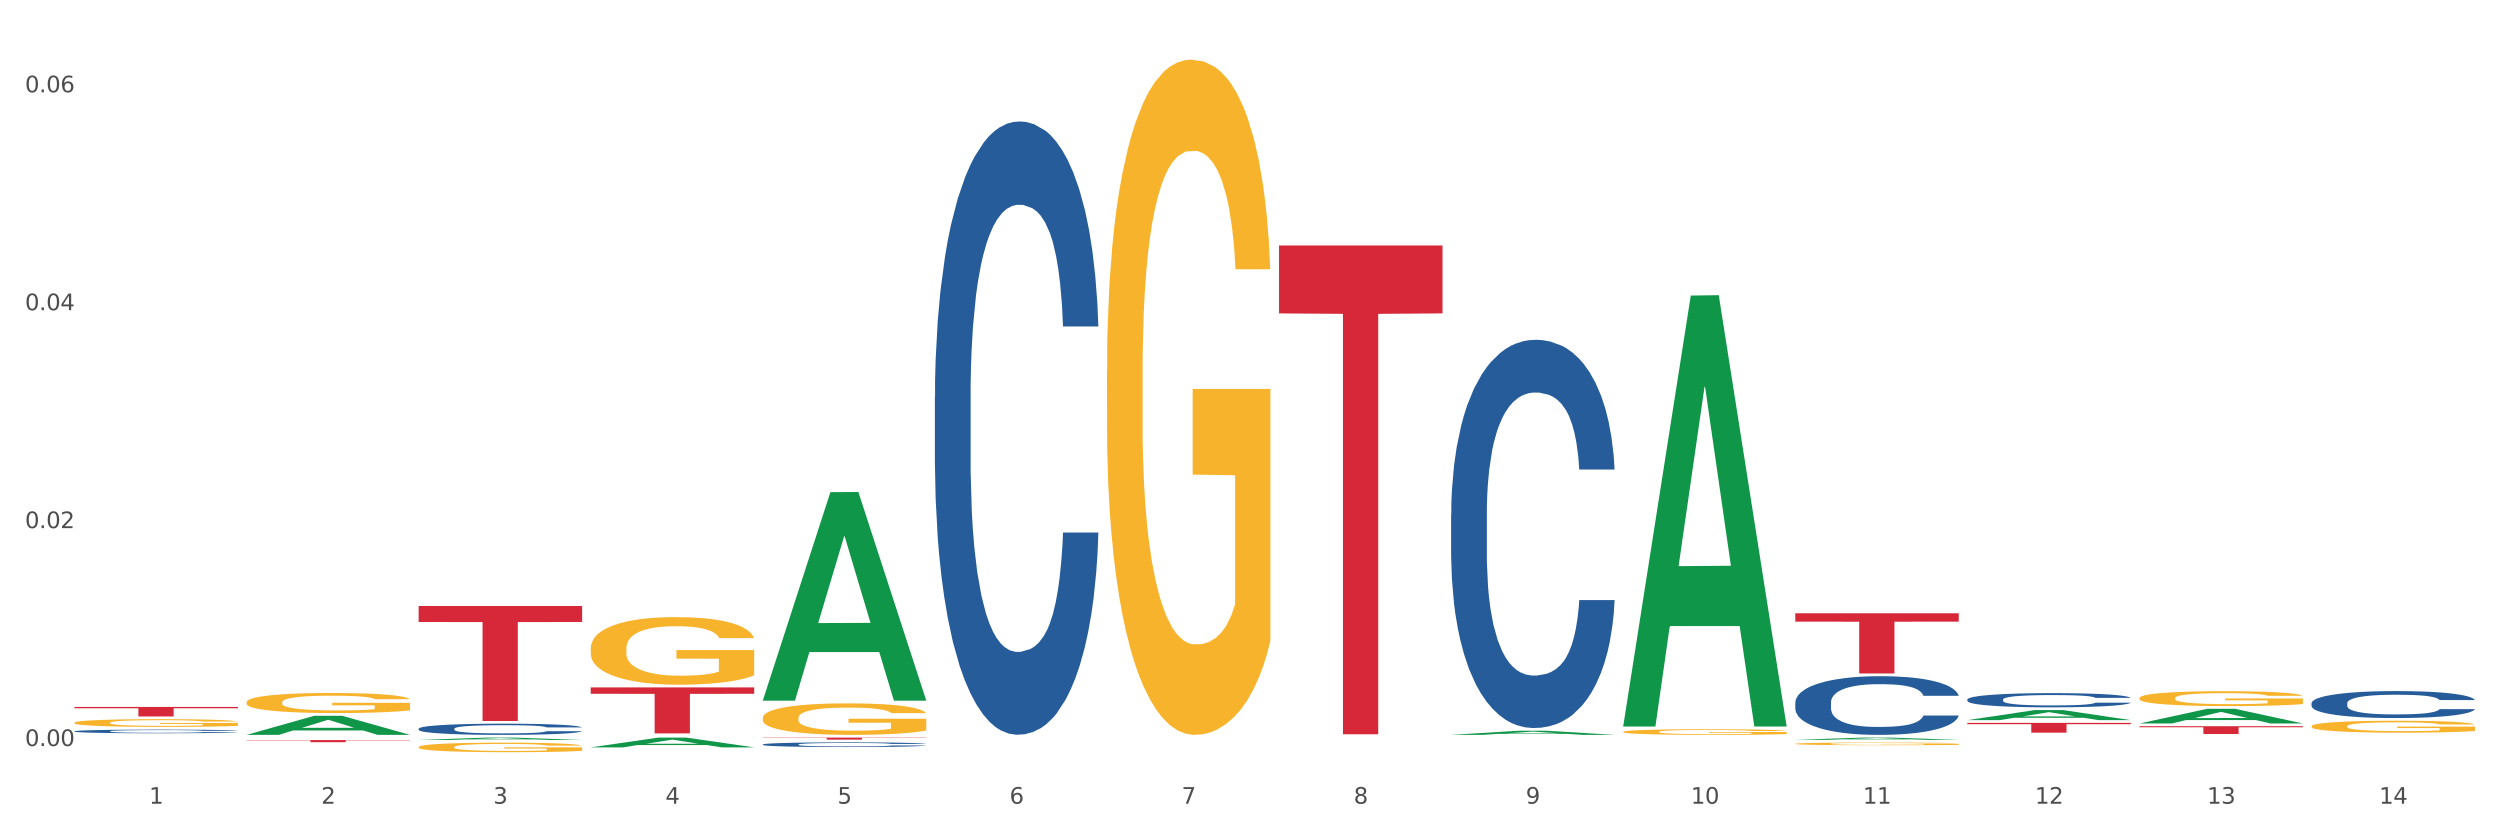 <?xml version="1.0" encoding="utf-8" standalone="no"?>
<!DOCTYPE svg PUBLIC "-//W3C//DTD SVG 1.1//EN"
  "http://www.w3.org/Graphics/SVG/1.1/DTD/svg11.dtd">
<svg xmlns:xlink="http://www.w3.org/1999/xlink" width="1080pt" height="360pt" viewBox="0 0 1080 360" xmlns="http://www.w3.org/2000/svg" version="1.1">
 <rect x="0" y="0" width="1080" height="360" fill="#333333" stroke="none"/>
 <defs>
  <style type="text/css">*{stroke-linejoin: round; stroke-linecap: butt}</style>
 </defs>
 <g id="figure_1">
  <g id="patch_1">
   <path d="M 0 360 
L 1080 360 
L 1080 0 
L 0 0 
z
" style="fill: #ffffff; stroke: #ffffff; stroke-linejoin: miter"/>
  </g>
  <g id="axes_1">
   <g id="matplotlib.axis_1">
    <g id="xtick_1">
     <g id="text_1">
      <!-- 1 -->
      <g style="fill: #4d4d4d" transform="translate(64.432 347.204) scale(0.096 -0.096)">
       <defs>
        <path id="DejaVuSans-31" d="M 794 531 
L 1825 531 
L 1825 4091 
L 703 3866 
L 703 4441 
L 1819 4666 
L 2450 4666 
L 2450 531 
L 3481 531 
L 3481 0 
L 794 0 
L 794 531 
z
" transform="scale(0.016)"/>
       </defs>
       <use xlink:href="#DejaVuSans-31"/>
      </g>
     </g>
    </g>
    <g id="xtick_2">
     <g id="text_2">
      <!-- 2 -->
      <g style="fill: #4d4d4d" transform="translate(138.771 347.204) scale(0.096 -0.096)">
       <defs>
        <path id="DejaVuSans-32" d="M 1228 531 
L 3431 531 
L 3431 0 
L 469 0 
L 469 531 
Q 828 903 1448 1529 
Q 2069 2156 2228 2338 
Q 2531 2678 2651 2914 
Q 2772 3150 2772 3378 
Q 2772 3750 2511 3984 
Q 2250 4219 1831 4219 
Q 1534 4219 1204 4116 
Q 875 4013 500 3803 
L 500 4441 
Q 881 4594 1212 4672 
Q 1544 4750 1819 4750 
Q 2544 4750 2975 4387 
Q 3406 4025 3406 3419 
Q 3406 3131 3298 2873 
Q 3191 2616 2906 2266 
Q 2828 2175 2409 1742 
Q 1991 1309 1228 531 
z
" transform="scale(0.016)"/>
       </defs>
       <use xlink:href="#DejaVuSans-32"/>
      </g>
     </g>
    </g>
    <g id="xtick_3">
     <g id="text_3">
      <!-- 3 -->
      <g style="fill: #4d4d4d" transform="translate(213.109 347.204) scale(0.096 -0.096)">
       <defs>
        <path id="DejaVuSans-33" d="M 2597 2516 
Q 3050 2419 3304 2112 
Q 3559 1806 3559 1356 
Q 3559 666 3084 287 
Q 2609 -91 1734 -91 
Q 1441 -91 1130 -33 
Q 819 25 488 141 
L 488 750 
Q 750 597 1062 519 
Q 1375 441 1716 441 
Q 2309 441 2620 675 
Q 2931 909 2931 1356 
Q 2931 1769 2642 2001 
Q 2353 2234 1838 2234 
L 1294 2234 
L 1294 2753 
L 1863 2753 
Q 2328 2753 2575 2939 
Q 2822 3125 2822 3475 
Q 2822 3834 2567 4026 
Q 2313 4219 1838 4219 
Q 1578 4219 1281 4162 
Q 984 4106 628 3988 
L 628 4550 
Q 988 4650 1302 4700 
Q 1616 4750 1894 4750 
Q 2613 4750 3031 4423 
Q 3450 4097 3450 3541 
Q 3450 3153 3228 2886 
Q 3006 2619 2597 2516 
z
" transform="scale(0.016)"/>
       </defs>
       <use xlink:href="#DejaVuSans-33"/>
      </g>
     </g>
    </g>
    <g id="xtick_4">
     <g id="text_4">
      <!-- 4 -->
      <g style="fill: #4d4d4d" transform="translate(287.448 347.204) scale(0.096 -0.096)">
       <defs>
        <path id="DejaVuSans-34" d="M 2419 4116 
L 825 1625 
L 2419 1625 
L 2419 4116 
z
M 2253 4666 
L 3047 4666 
L 3047 1625 
L 3713 1625 
L 3713 1100 
L 3047 1100 
L 3047 0 
L 2419 0 
L 2419 1100 
L 313 1100 
L 313 1709 
L 2253 4666 
z
" transform="scale(0.016)"/>
       </defs>
       <use xlink:href="#DejaVuSans-34"/>
      </g>
     </g>
    </g>
    <g id="xtick_5">
     <g id="text_5">
      <!-- 5 -->
      <g style="fill: #4d4d4d" transform="translate(361.787 347.204) scale(0.096 -0.096)">
       <defs>
        <path id="DejaVuSans-35" d="M 691 4666 
L 3169 4666 
L 3169 4134 
L 1269 4134 
L 1269 2991 
Q 1406 3038 1543 3061 
Q 1681 3084 1819 3084 
Q 2600 3084 3056 2656 
Q 3513 2228 3513 1497 
Q 3513 744 3044 326 
Q 2575 -91 1722 -91 
Q 1428 -91 1123 -41 
Q 819 9 494 109 
L 494 744 
Q 775 591 1075 516 
Q 1375 441 1709 441 
Q 2250 441 2565 725 
Q 2881 1009 2881 1497 
Q 2881 1984 2565 2268 
Q 2250 2553 1709 2553 
Q 1456 2553 1204 2497 
Q 953 2441 691 2322 
L 691 4666 
z
" transform="scale(0.016)"/>
       </defs>
       <use xlink:href="#DejaVuSans-35"/>
      </g>
     </g>
    </g>
    <g id="xtick_6">
     <g id="text_6">
      <!-- 6 -->
      <g style="fill: #4d4d4d" transform="translate(436.125 347.204) scale(0.096 -0.096)">
       <defs>
        <path id="DejaVuSans-36" d="M 2113 2584 
Q 1688 2584 1439 2293 
Q 1191 2003 1191 1497 
Q 1191 994 1439 701 
Q 1688 409 2113 409 
Q 2538 409 2786 701 
Q 3034 994 3034 1497 
Q 3034 2003 2786 2293 
Q 2538 2584 2113 2584 
z
M 3366 4563 
L 3366 3988 
Q 3128 4100 2886 4159 
Q 2644 4219 2406 4219 
Q 1781 4219 1451 3797 
Q 1122 3375 1075 2522 
Q 1259 2794 1537 2939 
Q 1816 3084 2150 3084 
Q 2853 3084 3261 2657 
Q 3669 2231 3669 1497 
Q 3669 778 3244 343 
Q 2819 -91 2113 -91 
Q 1303 -91 875 529 
Q 447 1150 447 2328 
Q 447 3434 972 4092 
Q 1497 4750 2381 4750 
Q 2619 4750 2861 4703 
Q 3103 4656 3366 4563 
z
" transform="scale(0.016)"/>
       </defs>
       <use xlink:href="#DejaVuSans-36"/>
      </g>
     </g>
    </g>
    <g id="xtick_7">
     <g id="text_7">
      <!-- 7 -->
      <g style="fill: #4d4d4d" transform="translate(510.464 347.204) scale(0.096 -0.096)">
       <defs>
        <path id="DejaVuSans-37" d="M 525 4666 
L 3525 4666 
L 3525 4397 
L 1831 0 
L 1172 0 
L 2766 4134 
L 525 4134 
L 525 4666 
z
" transform="scale(0.016)"/>
       </defs>
       <use xlink:href="#DejaVuSans-37"/>
      </g>
     </g>
    </g>
    <g id="xtick_8">
     <g id="text_8">
      <!-- 8 -->
      <g style="fill: #4d4d4d" transform="translate(584.803 347.204) scale(0.096 -0.096)">
       <defs>
        <path id="DejaVuSans-38" d="M 2034 2216 
Q 1584 2216 1326 1975 
Q 1069 1734 1069 1313 
Q 1069 891 1326 650 
Q 1584 409 2034 409 
Q 2484 409 2743 651 
Q 3003 894 3003 1313 
Q 3003 1734 2745 1975 
Q 2488 2216 2034 2216 
z
M 1403 2484 
Q 997 2584 770 2862 
Q 544 3141 544 3541 
Q 544 4100 942 4425 
Q 1341 4750 2034 4750 
Q 2731 4750 3128 4425 
Q 3525 4100 3525 3541 
Q 3525 3141 3298 2862 
Q 3072 2584 2669 2484 
Q 3125 2378 3379 2068 
Q 3634 1759 3634 1313 
Q 3634 634 3220 271 
Q 2806 -91 2034 -91 
Q 1263 -91 848 271 
Q 434 634 434 1313 
Q 434 1759 690 2068 
Q 947 2378 1403 2484 
z
M 1172 3481 
Q 1172 3119 1398 2916 
Q 1625 2713 2034 2713 
Q 2441 2713 2670 2916 
Q 2900 3119 2900 3481 
Q 2900 3844 2670 4047 
Q 2441 4250 2034 4250 
Q 1625 4250 1398 4047 
Q 1172 3844 1172 3481 
z
" transform="scale(0.016)"/>
       </defs>
       <use xlink:href="#DejaVuSans-38"/>
      </g>
     </g>
    </g>
    <g id="xtick_9">
     <g id="text_9">
      <!-- 9 -->
      <g style="fill: #4d4d4d" transform="translate(659.142 347.204) scale(0.096 -0.096)">
       <defs>
        <path id="DejaVuSans-39" d="M 703 97 
L 703 672 
Q 941 559 1184 500 
Q 1428 441 1663 441 
Q 2288 441 2617 861 
Q 2947 1281 2994 2138 
Q 2813 1869 2534 1725 
Q 2256 1581 1919 1581 
Q 1219 1581 811 2004 
Q 403 2428 403 3163 
Q 403 3881 828 4315 
Q 1253 4750 1959 4750 
Q 2769 4750 3195 4129 
Q 3622 3509 3622 2328 
Q 3622 1225 3098 567 
Q 2575 -91 1691 -91 
Q 1453 -91 1209 -44 
Q 966 3 703 97 
z
M 1959 2075 
Q 2384 2075 2632 2365 
Q 2881 2656 2881 3163 
Q 2881 3666 2632 3958 
Q 2384 4250 1959 4250 
Q 1534 4250 1286 3958 
Q 1038 3666 1038 3163 
Q 1038 2656 1286 2365 
Q 1534 2075 1959 2075 
z
" transform="scale(0.016)"/>
       </defs>
       <use xlink:href="#DejaVuSans-39"/>
      </g>
     </g>
    </g>
    <g id="xtick_10">
     <g id="text_10">
      <!-- 10 -->
      <g style="fill: #4d4d4d" transform="translate(730.426 347.204) scale(0.096 -0.096)">
       <defs>
        <path id="DejaVuSans-30" d="M 2034 4250 
Q 1547 4250 1301 3770 
Q 1056 3291 1056 2328 
Q 1056 1369 1301 889 
Q 1547 409 2034 409 
Q 2525 409 2770 889 
Q 3016 1369 3016 2328 
Q 3016 3291 2770 3770 
Q 2525 4250 2034 4250 
z
M 2034 4750 
Q 2819 4750 3233 4129 
Q 3647 3509 3647 2328 
Q 3647 1150 3233 529 
Q 2819 -91 2034 -91 
Q 1250 -91 836 529 
Q 422 1150 422 2328 
Q 422 3509 836 4129 
Q 1250 4750 2034 4750 
z
" transform="scale(0.016)"/>
       </defs>
       <use xlink:href="#DejaVuSans-31"/>
       <use xlink:href="#DejaVuSans-30" transform="translate(63.623 0)"/>
      </g>
     </g>
    </g>
    <g id="xtick_11">
     <g id="text_11">
      <!-- 11 -->
      <g style="fill: #4d4d4d" transform="translate(804.765 347.204) scale(0.096 -0.096)">
       <use xlink:href="#DejaVuSans-31"/>
       <use xlink:href="#DejaVuSans-31" transform="translate(63.623 0)"/>
      </g>
     </g>
    </g>
    <g id="xtick_12">
     <g id="text_12">
      <!-- 12 -->
      <g style="fill: #4d4d4d" transform="translate(879.104 347.204) scale(0.096 -0.096)">
       <use xlink:href="#DejaVuSans-31"/>
       <use xlink:href="#DejaVuSans-32" transform="translate(63.623 0)"/>
      </g>
     </g>
    </g>
    <g id="xtick_13">
     <g id="text_13">
      <!-- 13 -->
      <g style="fill: #4d4d4d" transform="translate(953.442 347.204) scale(0.096 -0.096)">
       <use xlink:href="#DejaVuSans-31"/>
       <use xlink:href="#DejaVuSans-33" transform="translate(63.623 0)"/>
      </g>
     </g>
    </g>
    <g id="xtick_14">
     <g id="text_14">
      <!-- 14 -->
      <g style="fill: #4d4d4d" transform="translate(1027.781 347.204) scale(0.096 -0.096)">
       <use xlink:href="#DejaVuSans-31"/>
       <use xlink:href="#DejaVuSans-34" transform="translate(63.623 0)"/>
      </g>
     </g>
    </g>
    <g id="xtick_15"/>
    <g id="xtick_16"/>
    <g id="xtick_17"/>
    <g id="xtick_18"/>
    <g id="xtick_19"/>
    <g id="xtick_20"/>
    <g id="xtick_21"/>
    <g id="xtick_22"/>
    <g id="xtick_23"/>
    <g id="xtick_24"/>
    <g id="xtick_25"/>
    <g id="xtick_26"/>
    <g id="xtick_27"/>
   </g>
   <g id="matplotlib.axis_2">
    <g id="ytick_1">
     <g id="text_15">
      <!-- 0.00 -->
      <g style="fill: #4d4d4d" transform="translate(10.8 322.287) scale(0.096 -0.096)">
       <defs>
        <path id="DejaVuSans-2e" d="M 684 794 
L 1344 794 
L 1344 0 
L 684 0 
L 684 794 
z
" transform="scale(0.016)"/>
       </defs>
       <use xlink:href="#DejaVuSans-30"/>
       <use xlink:href="#DejaVuSans-2e" transform="translate(63.623 0)"/>
       <use xlink:href="#DejaVuSans-30" transform="translate(95.41 0)"/>
       <use xlink:href="#DejaVuSans-30" transform="translate(159.033 0)"/>
      </g>
     </g>
    </g>
    <g id="ytick_2">
     <g id="text_16">
      <!-- 0.02 -->
      <g style="fill: #4d4d4d" transform="translate(10.8 228.151) scale(0.096 -0.096)">
       <use xlink:href="#DejaVuSans-30"/>
       <use xlink:href="#DejaVuSans-2e" transform="translate(63.623 0)"/>
       <use xlink:href="#DejaVuSans-30" transform="translate(95.41 0)"/>
       <use xlink:href="#DejaVuSans-32" transform="translate(159.033 0)"/>
      </g>
     </g>
    </g>
    <g id="ytick_3">
     <g id="text_17">
      <!-- 0.04 -->
      <g style="fill: #4d4d4d" transform="translate(10.8 134.016) scale(0.096 -0.096)">
       <use xlink:href="#DejaVuSans-30"/>
       <use xlink:href="#DejaVuSans-2e" transform="translate(63.623 0)"/>
       <use xlink:href="#DejaVuSans-30" transform="translate(95.41 0)"/>
       <use xlink:href="#DejaVuSans-34" transform="translate(159.033 0)"/>
      </g>
     </g>
    </g>
    <g id="ytick_4">
     <g id="text_18">
      <!-- 0.06 -->
      <g style="fill: #4d4d4d" transform="translate(10.8 39.88) scale(0.096 -0.096)">
       <use xlink:href="#DejaVuSans-30"/>
       <use xlink:href="#DejaVuSans-2e" transform="translate(63.623 0)"/>
       <use xlink:href="#DejaVuSans-30" transform="translate(95.41 0)"/>
       <use xlink:href="#DejaVuSans-36" transform="translate(159.033 0)"/>
      </g>
     </g>
    </g>
    <g id="ytick_5"/>
    <g id="ytick_6"/>
    <g id="ytick_7"/>
   </g>
   <g id="PolyCollection_1">
    <path d="M 849.901 311.092 
L 849.974 311.087 
L 879.096 306.742 
L 891.182 306.738 
L 920.523 311.1 
L 906.544 311.1 
L 900.21 310.084 
L 870.141 310.084 
L 869.922 310.101 
L 863.807 311.1 
L 849.901 311.1 
L 849.901 311.092 
L 873.927 309.478 
L 896.424 309.474 
L 885.284 307.668 
L 885.139 307.66 
L 884.993 307.672 
L 873.854 309.474 
L 873.927 309.478 
L 849.901 311.092 
z
" clip-path="url(#p37d21338eb)" style="fill: #109648"/>
    <path d="M 924.24 312.539 
L 924.312 312.533 
L 953.435 306.215 
L 965.52 306.209 
L 994.861 312.551 
L 980.883 312.551 
L 974.548 311.074 
L 944.48 311.074 
L 944.261 311.098 
L 938.145 312.551 
L 924.24 312.551 
L 924.24 312.539 
L 948.265 310.193 
L 970.763 310.187 
L 959.623 307.561 
L 959.478 307.549 
L 959.332 307.567 
L 948.193 310.187 
L 948.265 310.193 
L 924.24 312.539 
z
" clip-path="url(#p37d21338eb)" style="fill: #109648"/>
    <path d="M 849.901 312.271 
L 920.523 312.271 
L 920.523 312.86 
L 892.742 312.864 
L 892.742 316.508 
L 877.514 316.508 
L 877.514 312.864 
L 849.901 312.86 
L 849.901 312.275 
L 849.901 312.271 
z
" clip-path="url(#p37d21338eb)" style="fill: #d62839"/>
    <path d="M 924.24 313.722 
L 994.861 313.722 
L 994.861 314.19 
L 967.081 314.193 
L 967.081 317.084 
L 951.852 317.084 
L 951.852 314.193 
L 924.24 314.19 
L 924.24 313.726 
L 924.24 313.722 
z
" clip-path="url(#p37d21338eb)" style="fill: #d62839"/>
    <path d="M 775.562 264.944 
L 846.184 264.944 
L 846.184 268.557 
L 818.404 268.581 
L 818.404 290.943 
L 803.175 290.943 
L 803.175 268.581 
L 775.562 268.557 
L 775.562 264.968 
L 775.562 264.944 
z
" clip-path="url(#p37d21338eb)" style="fill: #d62839"/>
    <path d="M 552.546 106.044 
L 623.168 106.044 
L 623.168 135.39 
L 595.388 135.589 
L 595.388 317.216 
L 580.159 317.216 
L 580.159 135.589 
L 552.546 135.39 
L 552.546 106.243 
L 552.546 106.044 
z
" clip-path="url(#p37d21338eb)" style="fill: #d62839"/>
    <path d="M 329.53 318.64 
L 400.152 318.64 
L 400.152 318.763 
L 372.371 318.764 
L 372.371 319.526 
L 357.143 319.526 
L 357.143 318.764 
L 329.53 318.763 
L 329.53 318.641 
L 329.53 318.64 
z
" clip-path="url(#p37d21338eb)" style="fill: #d62839"/>
    <path d="M 255.191 296.967 
L 325.813 296.967 
L 325.813 299.727 
L 298.033 299.745 
L 298.033 316.826 
L 282.804 316.826 
L 282.804 299.745 
L 255.191 299.727 
L 255.191 296.986 
L 255.191 296.967 
z
" clip-path="url(#p37d21338eb)" style="fill: #d62839"/>
    <path d="M 998.578 303.781 
L 998.662 303.77 
L 998.662 303.473 
L 998.912 303.069 
L 999.83 302.325 
L 1000.999 301.761 
L 1003.003 301.102 
L 1004.088 300.826 
L 1005.507 300.517 
L 1008.429 300.018 
L 1011.768 299.592 
L 1014.105 299.358 
L 1015.858 299.21 
L 1019.781 298.944 
L 1022.035 298.827 
L 1024.373 298.731 
L 1026.376 298.667 
L 1029.715 298.593 
L 1032.387 298.561 
L 1035.475 298.55 
L 1038.063 298.561 
L 1041.486 298.604 
L 1046.494 298.731 
L 1048.414 298.806 
L 1051.002 298.933 
L 1053.673 299.103 
L 1055.844 299.273 
L 1058.348 299.518 
L 1060.936 299.837 
L 1063.44 300.241 
L 1065.193 300.613 
L 1066.612 301.006 
L 1067.864 301.485 
L 1068.783 302.006 
L 1069.2 302.442 
L 1053.924 302.442 
L 1053.506 302.048 
L 1052.671 301.623 
L 1051.837 301.336 
L 1050.918 301.102 
L 1049.499 300.836 
L 1048.247 300.666 
L 1046.16 300.464 
L 1044.24 300.337 
L 1042.654 300.262 
L 1040.734 300.198 
L 1036.644 300.135 
L 1033.722 300.135 
L 1031.886 300.156 
L 1029.632 300.209 
L 1027.712 300.283 
L 1025.458 300.411 
L 1023.705 300.549 
L 1021.952 300.73 
L 1020.95 300.857 
L 1019.448 301.091 
L 1018.446 301.283 
L 1017.11 301.612 
L 1016.359 301.846 
L 1015.023 302.452 
L 1014.439 302.899 
L 1014.188 303.207 
L 1014.022 303.547 
L 1014.022 305.206 
L 1014.522 305.95 
L 1014.94 306.269 
L 1015.608 306.63 
L 1016.86 307.098 
L 1018.696 307.555 
L 1020.616 307.885 
L 1022.202 308.087 
L 1023.705 308.236 
L 1025.207 308.353 
L 1027.044 308.459 
L 1028.547 308.523 
L 1030.8 308.587 
L 1033.472 308.618 
L 1035.559 308.618 
L 1039.816 308.565 
L 1041.736 308.512 
L 1043.572 308.438 
L 1045.576 308.321 
L 1047.162 308.193 
L 1048.08 308.097 
L 1049.583 307.895 
L 1050.752 307.683 
L 1051.753 307.438 
L 1052.421 307.226 
L 1053.172 306.907 
L 1053.757 306.545 
L 1053.924 306.354 
L 1069.2 306.354 
L 1068.866 306.737 
L 1068.282 307.109 
L 1067.113 307.608 
L 1066.195 307.895 
L 1064.776 308.246 
L 1063.273 308.544 
L 1061.186 308.874 
L 1059.266 309.118 
L 1057.263 309.331 
L 1055.092 309.522 
L 1051.169 309.788 
L 1049.75 309.862 
L 1046.745 309.99 
L 1044.407 310.064 
L 1040.985 310.139 
L 1037.479 310.181 
L 1033.806 310.192 
L 1030.55 310.171 
L 1026.96 310.107 
L 1024.707 310.043 
L 1022.202 309.947 
L 1019.281 309.799 
L 1016.526 309.618 
L 1013.938 309.405 
L 1011.517 309.161 
L 1009.263 308.884 
L 1006.342 308.427 
L 1004.171 307.981 
L 1002.585 307.566 
L 1001.5 307.215 
L 1000.415 306.769 
L 999.83 306.46 
L 998.912 305.716 
L 998.578 305.025 
L 998.578 303.781 
z
" clip-path="url(#p37d21338eb)" style="fill: #255c99"/>
    <path d="M 849.901 302.19 
L 849.984 302.184 
L 849.984 302.027 
L 850.235 301.814 
L 851.153 301.422 
L 852.322 301.126 
L 854.325 300.778 
L 855.41 300.633 
L 856.829 300.47 
L 859.751 300.207 
L 863.09 299.983 
L 865.428 299.86 
L 867.181 299.781 
L 871.104 299.641 
L 873.358 299.58 
L 875.695 299.529 
L 877.699 299.496 
L 881.038 299.457 
L 883.709 299.44 
L 886.798 299.434 
L 889.386 299.44 
L 892.808 299.462 
L 897.817 299.529 
L 899.737 299.569 
L 902.325 299.636 
L 904.996 299.725 
L 907.166 299.815 
L 909.671 299.944 
L 912.258 300.112 
L 914.763 300.325 
L 916.516 300.521 
L 917.935 300.728 
L 919.187 300.98 
L 920.105 301.254 
L 920.523 301.484 
L 905.246 301.484 
L 904.829 301.277 
L 903.994 301.053 
L 903.159 300.902 
L 902.241 300.778 
L 900.822 300.638 
L 899.57 300.549 
L 897.483 300.442 
L 895.563 300.375 
L 893.977 300.336 
L 892.057 300.302 
L 887.966 300.269 
L 885.045 300.269 
L 883.208 300.28 
L 880.954 300.308 
L 879.034 300.347 
L 876.78 300.414 
L 875.027 300.487 
L 873.274 300.582 
L 872.273 300.65 
L 870.77 300.773 
L 869.768 300.874 
L 868.433 301.047 
L 867.681 301.17 
L 866.346 301.49 
L 865.761 301.725 
L 865.511 301.887 
L 865.344 302.067 
L 865.344 302.94 
L 865.845 303.332 
L 866.262 303.5 
L 866.93 303.691 
L 868.182 303.937 
L 870.019 304.178 
L 871.939 304.352 
L 873.525 304.458 
L 875.027 304.536 
L 876.53 304.598 
L 878.367 304.654 
L 879.869 304.688 
L 882.123 304.721 
L 884.794 304.738 
L 886.881 304.738 
L 891.139 304.71 
L 893.059 304.682 
L 894.895 304.643 
L 896.899 304.581 
L 898.485 304.514 
L 899.403 304.464 
L 900.905 304.357 
L 902.074 304.245 
L 903.076 304.116 
L 903.744 304.004 
L 904.495 303.836 
L 905.079 303.646 
L 905.246 303.545 
L 920.523 303.545 
L 920.189 303.747 
L 919.604 303.943 
L 918.436 304.206 
L 917.517 304.357 
L 916.098 304.542 
L 914.596 304.699 
L 912.509 304.872 
L 910.589 305.001 
L 908.585 305.113 
L 906.415 305.214 
L 902.491 305.354 
L 901.072 305.393 
L 898.067 305.46 
L 895.73 305.5 
L 892.307 305.539 
L 888.801 305.561 
L 885.128 305.567 
L 881.873 305.556 
L 878.283 305.522 
L 876.029 305.488 
L 873.525 305.438 
L 870.603 305.36 
L 867.848 305.264 
L 865.261 305.152 
L 862.84 305.024 
L 860.586 304.878 
L 857.664 304.637 
L 855.494 304.402 
L 853.908 304.184 
L 852.823 303.999 
L 851.737 303.763 
L 851.153 303.601 
L 850.235 303.209 
L 849.901 302.845 
L 849.901 302.19 
z
" clip-path="url(#p37d21338eb)" style="fill: #255c99"/>
    <path d="M 626.885 222.15 
L 626.968 221.997 
L 626.968 217.708 
L 627.219 211.888 
L 628.137 201.166 
L 629.306 193.048 
L 631.309 183.551 
L 632.394 179.569 
L 633.813 175.127 
L 636.735 167.928 
L 640.074 161.801 
L 642.411 158.431 
L 644.164 156.287 
L 648.088 152.458 
L 650.342 150.773 
L 652.679 149.394 
L 654.683 148.475 
L 658.022 147.403 
L 660.693 146.944 
L 663.782 146.79 
L 666.369 146.944 
L 669.792 147.556 
L 674.801 149.394 
L 676.721 150.466 
L 679.308 152.305 
L 681.98 154.755 
L 684.15 157.206 
L 686.654 160.729 
L 689.242 165.324 
L 691.747 171.145 
L 693.5 176.506 
L 694.919 182.173 
L 696.171 189.066 
L 697.089 196.571 
L 697.506 202.851 
L 682.23 202.851 
L 681.813 197.184 
L 680.978 191.057 
L 680.143 186.921 
L 679.225 183.551 
L 677.806 179.722 
L 676.554 177.271 
L 674.467 174.361 
L 672.547 172.523 
L 670.961 171.451 
L 669.041 170.532 
L 664.95 169.613 
L 662.029 169.613 
L 660.192 169.919 
L 657.938 170.685 
L 656.018 171.757 
L 653.764 173.595 
L 652.011 175.586 
L 650.258 178.19 
L 649.257 180.028 
L 647.754 183.398 
L 646.752 186.155 
L 645.417 190.904 
L 644.665 194.273 
L 643.33 203.004 
L 642.745 209.437 
L 642.495 213.879 
L 642.328 218.781 
L 642.328 242.675 
L 642.829 253.397 
L 643.246 257.992 
L 643.914 263.2 
L 645.166 269.94 
L 647.003 276.526 
L 648.923 281.274 
L 650.509 284.185 
L 652.011 286.329 
L 653.514 288.014 
L 655.35 289.546 
L 656.853 290.465 
L 659.107 291.384 
L 661.778 291.843 
L 663.865 291.843 
L 668.122 291.077 
L 670.042 290.311 
L 671.879 289.239 
L 673.882 287.554 
L 675.468 285.716 
L 676.387 284.338 
L 677.889 281.428 
L 679.058 278.364 
L 680.06 274.841 
L 680.728 271.778 
L 681.479 267.183 
L 682.063 261.975 
L 682.23 259.218 
L 697.506 259.218 
L 697.173 264.732 
L 696.588 270.093 
L 695.42 277.292 
L 694.501 281.428 
L 693.082 286.482 
L 691.58 290.771 
L 689.493 295.519 
L 687.573 299.042 
L 685.569 302.106 
L 683.399 304.863 
L 679.475 308.692 
L 678.056 309.764 
L 675.051 311.602 
L 672.714 312.674 
L 669.291 313.747 
L 665.785 314.359 
L 662.112 314.512 
L 658.856 314.206 
L 655.267 313.287 
L 653.013 312.368 
L 650.509 310.989 
L 647.587 308.845 
L 644.832 306.241 
L 642.244 303.178 
L 639.824 299.655 
L 637.57 295.672 
L 634.648 289.086 
L 632.478 282.653 
L 630.892 276.679 
L 629.806 271.625 
L 628.721 265.191 
L 628.137 260.749 
L 627.219 250.028 
L 626.885 240.071 
L 626.885 222.15 
z
" clip-path="url(#p37d21338eb)" style="fill: #255c99"/>
    <path d="M 775.562 303.506 
L 775.646 303.483 
L 775.646 302.835 
L 775.896 301.955 
L 776.814 300.334 
L 777.983 299.107 
L 779.986 297.671 
L 781.072 297.069 
L 782.491 296.398 
L 785.412 295.31 
L 788.752 294.384 
L 791.089 293.874 
L 792.842 293.55 
L 796.765 292.971 
L 799.019 292.716 
L 801.357 292.508 
L 803.36 292.369 
L 806.699 292.207 
L 809.37 292.138 
L 812.459 292.114 
L 815.047 292.138 
L 818.469 292.23 
L 823.478 292.508 
L 825.398 292.67 
L 827.986 292.948 
L 830.657 293.318 
L 832.828 293.689 
L 835.332 294.221 
L 837.92 294.916 
L 840.424 295.796 
L 842.177 296.606 
L 843.596 297.463 
L 844.848 298.505 
L 845.766 299.64 
L 846.184 300.589 
L 830.908 300.589 
L 830.49 299.732 
L 829.655 298.806 
L 828.821 298.181 
L 827.902 297.671 
L 826.483 297.093 
L 825.231 296.722 
L 823.144 296.282 
L 821.224 296.004 
L 819.638 295.842 
L 817.718 295.703 
L 813.628 295.564 
L 810.706 295.564 
L 808.87 295.611 
L 806.616 295.727 
L 804.696 295.889 
L 802.442 296.166 
L 800.689 296.467 
L 798.936 296.861 
L 797.934 297.139 
L 796.431 297.648 
L 795.43 298.065 
L 794.094 298.783 
L 793.343 299.292 
L 792.007 300.612 
L 791.423 301.585 
L 791.172 302.256 
L 791.005 302.997 
L 791.005 306.609 
L 791.506 308.23 
L 791.924 308.925 
L 792.591 309.712 
L 793.844 310.731 
L 795.68 311.726 
L 797.6 312.444 
L 799.186 312.884 
L 800.689 313.208 
L 802.191 313.463 
L 804.028 313.694 
L 805.53 313.833 
L 807.784 313.972 
L 810.456 314.042 
L 812.543 314.042 
L 816.8 313.926 
L 818.72 313.81 
L 820.556 313.648 
L 822.56 313.393 
L 824.146 313.115 
L 825.064 312.907 
L 826.567 312.467 
L 827.735 312.004 
L 828.737 311.471 
L 829.405 311.008 
L 830.156 310.314 
L 830.741 309.527 
L 830.908 309.11 
L 846.184 309.11 
L 845.85 309.943 
L 845.266 310.754 
L 844.097 311.842 
L 843.179 312.467 
L 841.76 313.231 
L 840.257 313.88 
L 838.17 314.597 
L 836.25 315.13 
L 834.247 315.593 
L 832.076 316.01 
L 828.153 316.589 
L 826.734 316.751 
L 823.728 317.029 
L 821.391 317.191 
L 817.969 317.353 
L 814.463 317.445 
L 810.79 317.468 
L 807.534 317.422 
L 803.944 317.283 
L 801.69 317.144 
L 799.186 316.936 
L 796.264 316.612 
L 793.51 316.218 
L 790.922 315.755 
L 788.501 315.222 
L 786.247 314.62 
L 783.325 313.625 
L 781.155 312.652 
L 779.569 311.749 
L 778.484 310.985 
L 777.399 310.013 
L 776.814 309.341 
L 775.896 307.72 
L 775.562 306.215 
L 775.562 303.506 
z
" clip-path="url(#p37d21338eb)" style="fill: #255c99"/>
    <path d="M 403.869 171.512 
L 403.952 171.27 
L 403.952 164.495 
L 404.202 155.3 
L 405.121 138.362 
L 406.289 125.537 
L 408.293 110.535 
L 409.378 104.244 
L 410.797 97.226 
L 413.719 85.854 
L 417.058 76.175 
L 419.395 70.852 
L 421.148 67.464 
L 425.072 61.415 
L 427.326 58.753 
L 429.663 56.575 
L 431.666 55.123 
L 435.006 53.43 
L 437.677 52.704 
L 440.766 52.462 
L 443.353 52.704 
L 446.776 53.672 
L 451.785 56.575 
L 453.704 58.269 
L 456.292 61.173 
L 458.964 65.044 
L 461.134 68.916 
L 463.638 74.481 
L 466.226 81.74 
L 468.73 90.935 
L 470.483 99.404 
L 471.903 108.357 
L 473.155 119.246 
L 474.073 131.102 
L 474.49 141.023 
L 459.214 141.023 
L 458.797 132.07 
L 457.962 122.391 
L 457.127 115.858 
L 456.209 110.535 
L 454.79 104.486 
L 453.538 100.614 
L 451.451 96.017 
L 449.531 93.113 
L 447.945 91.419 
L 446.025 89.967 
L 441.934 88.515 
L 439.012 88.515 
L 437.176 88.999 
L 434.922 90.209 
L 433.002 91.903 
L 430.748 94.807 
L 428.995 97.952 
L 427.242 102.066 
L 426.24 104.97 
L 424.738 110.293 
L 423.736 114.648 
L 422.401 122.15 
L 421.649 127.473 
L 420.314 141.265 
L 419.729 151.428 
L 419.479 158.445 
L 419.312 166.188 
L 419.312 203.936 
L 419.813 220.874 
L 420.23 228.133 
L 420.898 236.36 
L 422.15 247.007 
L 423.987 257.412 
L 425.907 264.913 
L 427.493 269.51 
L 428.995 272.898 
L 430.498 275.56 
L 432.334 277.979 
L 433.837 279.431 
L 436.091 280.883 
L 438.762 281.609 
L 440.849 281.609 
L 445.106 280.399 
L 447.026 279.189 
L 448.863 277.495 
L 450.866 274.834 
L 452.452 271.93 
L 453.371 269.752 
L 454.873 265.155 
L 456.042 260.315 
L 457.044 254.75 
L 457.711 249.911 
L 458.463 242.651 
L 459.047 234.424 
L 459.214 230.069 
L 474.49 230.069 
L 474.156 238.78 
L 473.572 247.249 
L 472.403 258.621 
L 471.485 265.155 
L 470.066 273.14 
L 468.563 279.915 
L 466.477 287.416 
L 464.557 292.981 
L 462.553 297.821 
L 460.383 302.176 
L 456.459 308.226 
L 455.04 309.919 
L 452.035 312.823 
L 449.698 314.517 
L 446.275 316.211 
L 442.769 317.179 
L 439.096 317.421 
L 435.84 316.937 
L 432.251 315.485 
L 429.997 314.033 
L 427.493 311.855 
L 424.571 308.468 
L 421.816 304.354 
L 419.228 299.515 
L 416.808 293.949 
L 414.554 287.658 
L 411.632 277.253 
L 409.462 267.091 
L 407.875 257.654 
L 406.79 249.669 
L 405.705 239.506 
L 405.121 232.489 
L 404.202 215.551 
L 403.869 199.822 
L 403.869 171.512 
z
" clip-path="url(#p37d21338eb)" style="fill: #255c99"/>
    <path d="M 329.53 321.606 
L 329.613 321.604 
L 329.613 321.553 
L 329.864 321.482 
L 330.782 321.353 
L 331.951 321.255 
L 333.954 321.141 
L 335.039 321.093 
L 336.458 321.039 
L 339.38 320.952 
L 342.719 320.878 
L 345.057 320.838 
L 346.81 320.812 
L 350.733 320.766 
L 352.987 320.745 
L 355.324 320.729 
L 357.328 320.718 
L 360.667 320.705 
L 363.338 320.699 
L 366.427 320.697 
L 369.015 320.699 
L 372.437 320.706 
L 377.446 320.729 
L 379.366 320.742 
L 381.954 320.764 
L 384.625 320.793 
L 386.795 320.823 
L 389.3 320.865 
L 391.887 320.921 
L 394.392 320.991 
L 396.145 321.056 
L 397.564 321.124 
L 398.816 321.207 
L 399.734 321.298 
L 400.152 321.373 
L 384.875 321.373 
L 384.458 321.305 
L 383.623 321.231 
L 382.788 321.181 
L 381.87 321.141 
L 380.451 321.094 
L 379.199 321.065 
L 377.112 321.03 
L 375.192 321.008 
L 373.606 320.995 
L 371.686 320.984 
L 367.595 320.972 
L 364.674 320.972 
L 362.837 320.976 
L 360.583 320.985 
L 358.663 320.998 
L 356.41 321.021 
L 354.656 321.045 
L 352.903 321.076 
L 351.902 321.098 
L 350.399 321.139 
L 349.397 321.172 
L 348.062 321.229 
L 347.31 321.27 
L 345.975 321.375 
L 345.391 321.453 
L 345.14 321.506 
L 344.973 321.566 
L 344.973 321.854 
L 345.474 321.983 
L 345.891 322.038 
L 346.559 322.101 
L 347.811 322.183 
L 349.648 322.262 
L 351.568 322.319 
L 353.154 322.354 
L 354.656 322.38 
L 356.159 322.401 
L 357.996 322.419 
L 359.498 322.43 
L 361.752 322.441 
L 364.423 322.447 
L 366.51 322.447 
L 370.768 322.437 
L 372.688 322.428 
L 374.524 322.415 
L 376.528 322.395 
L 378.114 322.373 
L 379.032 322.356 
L 380.534 322.321 
L 381.703 322.284 
L 382.705 322.242 
L 383.373 322.205 
L 384.124 322.149 
L 384.708 322.086 
L 384.875 322.053 
L 400.152 322.053 
L 399.818 322.12 
L 399.233 322.184 
L 398.065 322.271 
L 397.146 322.321 
L 395.727 322.382 
L 394.225 322.434 
L 392.138 322.491 
L 390.218 322.534 
L 388.214 322.57 
L 386.044 322.604 
L 382.121 322.65 
L 380.701 322.663 
L 377.696 322.685 
L 375.359 322.698 
L 371.936 322.711 
L 368.43 322.718 
L 364.757 322.72 
L 361.502 322.716 
L 357.912 322.705 
L 355.658 322.694 
L 353.154 322.678 
L 350.232 322.652 
L 347.477 322.62 
L 344.89 322.583 
L 342.469 322.541 
L 340.215 322.493 
L 337.293 322.413 
L 335.123 322.336 
L 333.537 322.264 
L 332.452 322.203 
L 331.366 322.125 
L 330.782 322.072 
L 329.864 321.942 
L 329.53 321.822 
L 329.53 321.606 
z
" clip-path="url(#p37d21338eb)" style="fill: #255c99"/>
    <path d="M 180.852 314.804 
L 180.936 314.799 
L 180.936 314.675 
L 181.186 314.508 
L 182.105 314.198 
L 183.273 313.964 
L 185.277 313.69 
L 186.362 313.575 
L 187.781 313.447 
L 190.703 313.239 
L 194.042 313.062 
L 196.379 312.965 
L 198.132 312.903 
L 202.056 312.793 
L 204.31 312.744 
L 206.647 312.704 
L 208.65 312.678 
L 211.989 312.647 
L 214.661 312.634 
L 217.749 312.629 
L 220.337 312.634 
L 223.76 312.651 
L 228.768 312.704 
L 230.688 312.735 
L 233.276 312.788 
L 235.947 312.859 
L 238.118 312.93 
L 240.622 313.031 
L 243.21 313.164 
L 245.714 313.332 
L 247.467 313.487 
L 248.886 313.65 
L 250.139 313.849 
L 251.057 314.066 
L 251.474 314.247 
L 236.198 314.247 
L 235.78 314.083 
L 234.946 313.906 
L 234.111 313.787 
L 233.193 313.69 
L 231.774 313.579 
L 230.521 313.509 
L 228.434 313.425 
L 226.514 313.372 
L 224.928 313.341 
L 223.008 313.314 
L 218.918 313.288 
L 215.996 313.288 
L 214.16 313.297 
L 211.906 313.319 
L 209.986 313.35 
L 207.732 313.403 
L 205.979 313.46 
L 204.226 313.535 
L 203.224 313.588 
L 201.722 313.686 
L 200.72 313.765 
L 199.384 313.902 
L 198.633 313.999 
L 197.297 314.251 
L 196.713 314.437 
L 196.463 314.565 
L 196.296 314.706 
L 196.296 315.396 
L 196.797 315.705 
L 197.214 315.838 
L 197.882 315.988 
L 199.134 316.182 
L 200.97 316.372 
L 202.89 316.509 
L 204.476 316.593 
L 205.979 316.655 
L 207.482 316.704 
L 209.318 316.748 
L 210.821 316.775 
L 213.075 316.801 
L 215.746 316.814 
L 217.833 316.814 
L 222.09 316.792 
L 224.01 316.77 
L 225.847 316.739 
L 227.85 316.691 
L 229.436 316.638 
L 230.354 316.598 
L 231.857 316.514 
L 233.026 316.425 
L 234.027 316.324 
L 234.695 316.235 
L 235.447 316.103 
L 236.031 315.953 
L 236.198 315.873 
L 251.474 315.873 
L 251.14 316.032 
L 250.556 316.187 
L 249.387 316.395 
L 248.469 316.514 
L 247.05 316.66 
L 245.547 316.783 
L 243.46 316.92 
L 241.54 317.022 
L 239.537 317.11 
L 237.367 317.19 
L 233.443 317.301 
L 232.024 317.331 
L 229.019 317.384 
L 226.681 317.415 
L 223.259 317.446 
L 219.753 317.464 
L 216.08 317.468 
L 212.824 317.46 
L 209.235 317.433 
L 206.981 317.407 
L 204.476 317.367 
L 201.555 317.305 
L 198.8 317.23 
L 196.212 317.141 
L 193.791 317.04 
L 191.538 316.925 
L 188.616 316.735 
L 186.445 316.549 
L 184.859 316.377 
L 183.774 316.231 
L 182.689 316.045 
L 182.105 315.917 
L 181.186 315.608 
L 180.852 315.321 
L 180.852 314.804 
z
" clip-path="url(#p37d21338eb)" style="fill: #255c99"/>
    <path d="M 32.175 315.902 
L 32.258 315.901 
L 32.258 315.861 
L 32.509 315.806 
L 33.427 315.705 
L 34.596 315.629 
L 36.599 315.54 
L 37.684 315.503 
L 39.104 315.461 
L 42.025 315.394 
L 45.364 315.336 
L 47.702 315.305 
L 49.455 315.284 
L 53.378 315.249 
L 55.632 315.233 
L 57.969 315.22 
L 59.973 315.211 
L 63.312 315.201 
L 65.983 315.197 
L 69.072 315.195 
L 71.66 315.197 
L 75.082 315.203 
L 80.091 315.22 
L 82.011 315.23 
L 84.599 315.247 
L 87.27 315.27 
L 89.44 315.293 
L 91.945 315.326 
L 94.533 315.369 
L 97.037 315.424 
L 98.79 315.474 
L 100.209 315.527 
L 101.461 315.592 
L 102.379 315.662 
L 102.797 315.721 
L 87.52 315.721 
L 87.103 315.668 
L 86.268 315.611 
L 85.434 315.572 
L 84.515 315.54 
L 83.096 315.504 
L 81.844 315.481 
L 79.757 315.454 
L 77.837 315.437 
L 76.251 315.427 
L 74.331 315.418 
L 70.241 315.409 
L 67.319 315.409 
L 65.482 315.412 
L 63.229 315.419 
L 61.309 315.43 
L 59.055 315.447 
L 57.302 315.465 
L 55.549 315.49 
L 54.547 315.507 
L 53.044 315.539 
L 52.043 315.565 
L 50.707 315.609 
L 49.956 315.641 
L 48.62 315.723 
L 48.036 315.783 
L 47.785 315.825 
L 47.618 315.871 
L 47.618 316.095 
L 48.119 316.195 
L 48.537 316.238 
L 49.204 316.287 
L 50.457 316.35 
L 52.293 316.412 
L 54.213 316.457 
L 55.799 316.484 
L 57.302 316.504 
L 58.804 316.52 
L 60.641 316.534 
L 62.143 316.543 
L 64.397 316.552 
L 67.069 316.556 
L 69.155 316.556 
L 73.413 316.549 
L 75.333 316.542 
L 77.169 316.532 
L 79.173 316.516 
L 80.759 316.498 
L 81.677 316.486 
L 83.18 316.458 
L 84.348 316.43 
L 85.35 316.396 
L 86.018 316.368 
L 86.769 316.325 
L 87.353 316.276 
L 87.52 316.25 
L 102.797 316.25 
L 102.463 316.302 
L 101.879 316.352 
L 100.71 316.419 
L 99.792 316.458 
L 98.372 316.506 
L 96.87 316.546 
L 94.783 316.59 
L 92.863 316.623 
L 90.86 316.652 
L 88.689 316.678 
L 84.766 316.714 
L 83.347 316.724 
L 80.341 316.741 
L 78.004 316.751 
L 74.581 316.761 
L 71.075 316.767 
L 67.402 316.769 
L 64.147 316.766 
L 60.557 316.757 
L 58.303 316.748 
L 55.799 316.736 
L 52.877 316.715 
L 50.123 316.691 
L 47.535 316.662 
L 45.114 316.629 
L 42.86 316.592 
L 39.938 316.53 
L 37.768 316.47 
L 36.182 316.414 
L 35.097 316.366 
L 34.011 316.306 
L 33.427 316.264 
L 32.509 316.164 
L 32.175 316.07 
L 32.175 315.902 
z
" clip-path="url(#p37d21338eb)" style="fill: #255c99"/>
    <path d="M 32.175 305.403 
L 102.797 305.403 
L 102.797 305.973 
L 75.017 305.977 
L 75.017 309.505 
L 59.788 309.505 
L 59.788 305.977 
L 32.175 305.973 
L 32.175 305.407 
L 32.175 305.403 
z
" clip-path="url(#p37d21338eb)" style="fill: #d62839"/>
    <path d="M 106.514 319.721 
L 177.135 319.721 
L 177.135 319.849 
L 149.355 319.85 
L 149.355 320.642 
L 134.126 320.642 
L 134.126 319.85 
L 106.514 319.849 
L 106.514 319.722 
L 106.514 319.721 
z
" clip-path="url(#p37d21338eb)" style="fill: #d62839"/>
    <path d="M 180.852 261.795 
L 251.474 261.795 
L 251.474 268.697 
L 223.694 268.743 
L 223.694 311.458 
L 208.465 311.458 
L 208.465 268.743 
L 180.852 268.697 
L 180.852 261.842 
L 180.852 261.795 
z
" clip-path="url(#p37d21338eb)" style="fill: #d62839"/>
    <path d="M 626.885 317.445 
L 626.957 317.444 
L 656.08 315.686 
L 668.166 315.684 
L 697.506 317.449 
L 683.528 317.449 
L 677.194 317.038 
L 647.125 317.038 
L 646.906 317.044 
L 640.791 317.449 
L 626.885 317.449 
L 626.885 317.445 
L 650.911 316.793 
L 673.408 316.791 
L 662.268 316.06 
L 662.123 316.057 
L 661.977 316.062 
L 650.838 316.791 
L 650.911 316.793 
L 626.885 317.445 
z
" clip-path="url(#p37d21338eb)" style="fill: #109648"/>
    <path d="M 180.852 319.656 
L 180.925 319.655 
L 210.048 318.641 
L 222.133 318.64 
L 251.474 319.658 
L 237.495 319.658 
L 231.161 319.421 
L 201.092 319.421 
L 200.874 319.425 
L 194.758 319.658 
L 180.852 319.658 
L 180.852 319.656 
L 204.878 319.28 
L 227.375 319.279 
L 216.236 318.857 
L 216.09 318.855 
L 215.945 318.858 
L 204.806 319.279 
L 204.878 319.28 
L 180.852 319.656 
z
" clip-path="url(#p37d21338eb)" style="fill: #109648"/>
    <path d="M 255.191 322.859 
L 255.264 322.855 
L 284.386 318.644 
L 296.472 318.64 
L 325.813 322.867 
L 311.834 322.867 
L 305.5 321.883 
L 275.431 321.883 
L 275.213 321.899 
L 269.097 322.867 
L 255.191 322.867 
L 255.191 322.859 
L 279.217 321.295 
L 301.714 321.291 
L 290.575 319.541 
L 290.429 319.533 
L 290.284 319.545 
L 279.144 321.291 
L 279.217 321.295 
L 255.191 322.859 
z
" clip-path="url(#p37d21338eb)" style="fill: #109648"/>
    <path d="M 775.562 321.318 
L 775.645 321.317 
L 775.645 321.279 
L 775.812 321.246 
L 776.646 321.167 
L 777.897 321.101 
L 778.814 321.066 
L 779.731 321.038 
L 780.815 321.009 
L 782.149 320.98 
L 784.567 320.936 
L 786.068 320.914 
L 787.902 320.891 
L 791.237 320.857 
L 793.655 320.838 
L 796.157 320.822 
L 800.242 320.803 
L 802.91 320.795 
L 805.745 320.788 
L 809.164 320.784 
L 811.748 320.783 
L 817.418 320.786 
L 822.254 320.796 
L 824.589 320.803 
L 827.59 320.816 
L 829.175 320.824 
L 831.759 320.841 
L 834.427 320.863 
L 836.262 320.882 
L 839.013 320.918 
L 841.098 320.954 
L 843.015 320.999 
L 844.016 321.029 
L 844.766 321.058 
L 845.433 321.091 
L 846.1 321.142 
L 831.092 321.142 
L 830.509 321.105 
L 829.592 321.07 
L 828.257 321.037 
L 827.09 321.016 
L 825.089 320.989 
L 823.255 320.972 
L 821.337 320.96 
L 819.002 320.949 
L 817.168 320.944 
L 814.583 320.939 
L 809.497 320.94 
L 806.079 320.949 
L 803.744 320.96 
L 802.243 320.969 
L 800.909 320.98 
L 799.408 320.994 
L 797.657 321.017 
L 796.407 321.037 
L 795.156 321.062 
L 794.156 321.087 
L 793.238 321.117 
L 792.488 321.149 
L 791.904 321.181 
L 791.404 321.222 
L 790.987 321.288 
L 790.987 321.433 
L 791.154 321.466 
L 791.571 321.509 
L 792.071 321.542 
L 792.905 321.581 
L 793.655 321.607 
L 795.073 321.645 
L 796.657 321.677 
L 797.908 321.697 
L 799.158 321.714 
L 801.326 321.737 
L 803.744 321.756 
L 805.829 321.768 
L 808.663 321.778 
L 810.581 321.782 
L 812.249 321.785 
L 816.334 321.785 
L 819.253 321.781 
L 822.504 321.774 
L 825.006 321.765 
L 827.09 321.753 
L 829.425 321.734 
L 830.926 321.716 
L 830.926 321.495 
L 812.582 321.494 
L 812.582 321.347 
L 846.184 321.347 
L 846.184 321.778 
L 844.766 321.8 
L 843.182 321.821 
L 841.515 321.838 
L 839.013 321.861 
L 836.012 321.882 
L 833.344 321.897 
L 830.509 321.909 
L 827.174 321.921 
L 822.838 321.931 
L 820.17 321.936 
L 816.835 321.939 
L 812.916 321.94 
L 809.497 321.938 
L 806.162 321.932 
L 802.66 321.923 
L 799.242 321.909 
L 796.657 321.896 
L 794.072 321.879 
L 791.321 321.856 
L 789.153 321.835 
L 787.485 321.816 
L 785.651 321.792 
L 783.65 321.76 
L 782.149 321.732 
L 780.815 321.702 
L 779.398 321.664 
L 778.397 321.631 
L 777.396 321.59 
L 776.813 321.56 
L 776.146 321.512 
L 775.645 321.445 
L 775.562 321.318 
z
" clip-path="url(#p37d21338eb)" style="fill: #f7b32b"/>
    <path d="M 701.223 316.164 
L 701.307 316.161 
L 701.307 316.082 
L 701.474 316.013 
L 702.307 315.847 
L 703.558 315.709 
L 704.475 315.636 
L 705.392 315.577 
L 706.476 315.517 
L 707.81 315.455 
L 710.228 315.364 
L 711.729 315.317 
L 713.563 315.269 
L 716.899 315.198 
L 719.317 315.158 
L 721.818 315.125 
L 725.903 315.085 
L 728.572 315.067 
L 731.406 315.054 
L 734.825 315.045 
L 737.41 315.043 
L 743.08 315.049 
L 747.915 315.069 
L 750.25 315.085 
L 753.252 315.111 
L 754.836 315.129 
L 757.421 315.164 
L 760.089 315.211 
L 761.923 315.251 
L 764.675 315.326 
L 766.759 315.401 
L 768.677 315.495 
L 769.677 315.559 
L 770.428 315.619 
L 771.095 315.687 
L 771.762 315.796 
L 756.754 315.796 
L 756.17 315.718 
L 755.253 315.645 
L 753.919 315.574 
L 752.751 315.53 
L 750.75 315.475 
L 748.916 315.439 
L 746.998 315.413 
L 744.664 315.39 
L 742.829 315.379 
L 740.245 315.37 
L 735.159 315.373 
L 731.74 315.39 
L 729.405 315.413 
L 727.905 315.433 
L 726.571 315.455 
L 725.07 315.486 
L 723.319 315.532 
L 722.068 315.574 
L 720.817 315.627 
L 719.817 315.681 
L 718.9 315.743 
L 718.149 315.809 
L 717.566 315.878 
L 717.065 315.962 
L 716.648 316.102 
L 716.648 316.405 
L 716.815 316.474 
L 717.232 316.565 
L 717.732 316.633 
L 718.566 316.715 
L 719.317 316.771 
L 720.734 316.85 
L 722.318 316.917 
L 723.569 316.959 
L 724.82 316.994 
L 726.987 317.043 
L 729.405 317.083 
L 731.49 317.107 
L 734.325 317.13 
L 736.242 317.138 
L 737.91 317.143 
L 741.996 317.143 
L 744.914 317.136 
L 748.166 317.121 
L 750.667 317.101 
L 752.751 317.076 
L 755.086 317.036 
L 756.587 316.999 
L 756.587 316.536 
L 738.244 316.534 
L 738.244 316.226 
L 771.845 316.226 
L 771.845 317.13 
L 770.428 317.176 
L 768.844 317.218 
L 767.176 317.256 
L 764.675 317.302 
L 761.673 317.347 
L 759.005 317.378 
L 756.17 317.404 
L 752.835 317.429 
L 748.499 317.451 
L 745.831 317.46 
L 742.496 317.466 
L 738.577 317.468 
L 735.159 317.464 
L 731.823 317.453 
L 728.321 317.433 
L 724.903 317.404 
L 722.318 317.375 
L 719.733 317.34 
L 716.982 317.293 
L 714.814 317.249 
L 713.147 317.209 
L 711.312 317.158 
L 709.311 317.092 
L 707.81 317.032 
L 706.476 316.97 
L 705.059 316.89 
L 704.058 316.822 
L 703.058 316.735 
L 702.474 316.671 
L 701.807 316.571 
L 701.307 316.432 
L 701.223 316.164 
z
" clip-path="url(#p37d21338eb)" style="fill: #f7b32b"/>
    <path d="M 106.514 303.383 
L 106.597 303.375 
L 106.597 303.089 
L 106.764 302.844 
L 107.598 302.25 
L 108.848 301.758 
L 109.765 301.497 
L 110.683 301.283 
L 111.767 301.069 
L 113.101 300.847 
L 115.519 300.522 
L 117.019 300.356 
L 118.854 300.181 
L 122.189 299.928 
L 124.607 299.785 
L 127.108 299.666 
L 131.194 299.524 
L 133.862 299.46 
L 136.697 299.413 
L 140.115 299.381 
L 142.7 299.373 
L 148.37 299.397 
L 153.206 299.468 
L 155.54 299.524 
L 158.542 299.619 
L 160.126 299.682 
L 162.711 299.809 
L 165.379 299.975 
L 167.213 300.118 
L 169.965 300.387 
L 172.049 300.657 
L 173.967 300.99 
L 174.968 301.219 
L 175.718 301.433 
L 176.385 301.679 
L 177.052 302.067 
L 162.044 302.067 
L 161.46 301.79 
L 160.543 301.528 
L 159.209 301.275 
L 158.042 301.116 
L 156.041 300.918 
L 154.206 300.792 
L 152.289 300.696 
L 149.954 300.617 
L 148.12 300.578 
L 145.535 300.546 
L 140.449 300.554 
L 137.03 300.617 
L 134.696 300.696 
L 133.195 300.768 
L 131.861 300.847 
L 130.36 300.958 
L 128.609 301.124 
L 127.358 301.275 
L 126.108 301.465 
L 125.107 301.655 
L 124.19 301.877 
L 123.44 302.115 
L 122.856 302.36 
L 122.356 302.662 
L 121.939 303.161 
L 121.939 304.246 
L 122.106 304.492 
L 122.522 304.817 
L 123.023 305.062 
L 123.856 305.356 
L 124.607 305.554 
L 126.024 305.839 
L 127.609 306.077 
L 128.859 306.227 
L 130.11 306.354 
L 132.278 306.528 
L 134.696 306.671 
L 136.78 306.758 
L 139.615 306.837 
L 141.533 306.869 
L 143.2 306.885 
L 147.286 306.885 
L 150.204 306.861 
L 153.456 306.806 
L 155.957 306.734 
L 158.042 306.647 
L 160.376 306.505 
L 161.877 306.37 
L 161.877 304.714 
L 143.534 304.706 
L 143.534 303.604 
L 177.135 303.604 
L 177.135 306.837 
L 175.718 307.004 
L 174.134 307.154 
L 172.466 307.289 
L 169.965 307.455 
L 166.963 307.614 
L 164.295 307.725 
L 161.46 307.82 
L 158.125 307.907 
L 153.789 307.986 
L 151.121 308.018 
L 147.786 308.042 
L 143.867 308.05 
L 140.449 308.034 
L 137.114 307.994 
L 133.612 307.923 
L 130.193 307.82 
L 127.609 307.717 
L 125.024 307.59 
L 122.272 307.424 
L 120.104 307.265 
L 118.437 307.123 
L 116.603 306.94 
L 114.601 306.703 
L 113.101 306.489 
L 111.767 306.267 
L 110.349 305.982 
L 109.349 305.736 
L 108.348 305.427 
L 107.764 305.197 
L 107.097 304.841 
L 106.597 304.341 
L 106.514 303.383 
z
" clip-path="url(#p37d21338eb)" style="fill: #f7b32b"/>
    <path d="M 32.175 312.223 
L 32.258 312.22 
L 32.258 312.11 
L 32.425 312.016 
L 33.259 311.786 
L 34.51 311.597 
L 35.427 311.496 
L 36.344 311.413 
L 37.428 311.331 
L 38.762 311.245 
L 41.18 311.12 
L 42.681 311.056 
L 44.515 310.989 
L 47.85 310.891 
L 50.268 310.836 
L 52.77 310.79 
L 56.855 310.735 
L 59.523 310.71 
L 62.358 310.692 
L 65.777 310.68 
L 68.361 310.677 
L 74.031 310.686 
L 78.867 310.714 
L 81.202 310.735 
L 84.203 310.772 
L 85.788 310.796 
L 88.372 310.845 
L 91.04 310.909 
L 92.875 310.964 
L 95.626 311.068 
L 97.711 311.172 
L 99.628 311.3 
L 100.629 311.389 
L 101.379 311.472 
L 102.046 311.566 
L 102.713 311.716 
L 87.705 311.716 
L 87.122 311.609 
L 86.204 311.508 
L 84.87 311.41 
L 83.703 311.349 
L 81.702 311.273 
L 79.868 311.224 
L 77.95 311.187 
L 75.615 311.157 
L 73.781 311.141 
L 71.196 311.129 
L 66.11 311.132 
L 62.692 311.157 
L 60.357 311.187 
L 58.856 311.215 
L 57.522 311.245 
L 56.021 311.288 
L 54.27 311.352 
L 53.02 311.41 
L 51.769 311.484 
L 50.768 311.557 
L 49.851 311.643 
L 49.101 311.734 
L 48.517 311.829 
L 48.017 311.945 
L 47.6 312.138 
L 47.6 312.557 
L 47.767 312.651 
L 48.184 312.777 
L 48.684 312.871 
L 49.518 312.985 
L 50.268 313.061 
L 51.686 313.171 
L 53.27 313.263 
L 54.52 313.321 
L 55.771 313.37 
L 57.939 313.437 
L 60.357 313.492 
L 62.441 313.526 
L 65.276 313.556 
L 67.194 313.568 
L 68.862 313.575 
L 72.947 313.575 
L 75.865 313.565 
L 79.117 313.544 
L 81.619 313.516 
L 83.703 313.483 
L 86.038 313.428 
L 87.538 313.376 
L 87.538 312.737 
L 69.195 312.734 
L 69.195 312.309 
L 102.797 312.309 
L 102.797 313.556 
L 101.379 313.62 
L 99.795 313.678 
L 98.128 313.73 
L 95.626 313.795 
L 92.625 313.856 
L 89.956 313.899 
L 87.122 313.935 
L 83.786 313.969 
L 79.451 313.999 
L 76.783 314.012 
L 73.447 314.021 
L 69.529 314.024 
L 66.11 314.018 
L 62.775 314.002 
L 59.273 313.975 
L 55.855 313.935 
L 53.27 313.895 
L 50.685 313.847 
L 47.934 313.782 
L 45.766 313.721 
L 44.098 313.666 
L 42.264 313.596 
L 40.263 313.504 
L 38.762 313.422 
L 37.428 313.336 
L 36.01 313.226 
L 35.01 313.131 
L 34.009 313.012 
L 33.426 312.923 
L 32.759 312.786 
L 32.258 312.593 
L 32.175 312.223 
z
" clip-path="url(#p37d21338eb)" style="fill: #f7b32b"/>
    <path d="M 329.53 310.146 
L 329.613 310.134 
L 329.613 309.686 
L 329.78 309.301 
L 330.614 308.368 
L 331.864 307.598 
L 332.782 307.187 
L 333.699 306.852 
L 334.783 306.516 
L 336.117 306.168 
L 338.535 305.658 
L 340.036 305.397 
L 341.87 305.124 
L 345.205 304.726 
L 347.623 304.502 
L 350.124 304.316 
L 354.21 304.092 
L 356.878 303.993 
L 359.713 303.918 
L 363.131 303.868 
L 365.716 303.856 
L 371.386 303.893 
L 376.222 304.005 
L 378.557 304.092 
L 381.558 304.241 
L 383.142 304.341 
L 385.727 304.54 
L 388.395 304.801 
L 390.23 305.024 
L 392.981 305.447 
L 395.066 305.87 
L 396.983 306.392 
L 397.984 306.752 
L 398.734 307.088 
L 399.401 307.473 
L 400.068 308.083 
L 385.06 308.083 
L 384.476 307.647 
L 383.559 307.237 
L 382.225 306.839 
L 381.058 306.591 
L 379.057 306.28 
L 377.222 306.081 
L 375.305 305.932 
L 372.97 305.808 
L 371.136 305.745 
L 368.551 305.696 
L 363.465 305.708 
L 360.046 305.808 
L 357.712 305.932 
L 356.211 306.044 
L 354.877 306.168 
L 353.376 306.342 
L 351.625 306.603 
L 350.375 306.839 
L 349.124 307.138 
L 348.123 307.436 
L 347.206 307.784 
L 346.456 308.157 
L 345.872 308.543 
L 345.372 309.015 
L 344.955 309.798 
L 344.955 311.501 
L 345.122 311.887 
L 345.539 312.396 
L 346.039 312.782 
L 346.873 313.242 
L 347.623 313.552 
L 349.04 314 
L 350.625 314.373 
L 351.875 314.609 
L 353.126 314.808 
L 355.294 315.082 
L 357.712 315.305 
L 359.796 315.442 
L 362.631 315.566 
L 364.549 315.616 
L 366.216 315.641 
L 370.302 315.641 
L 373.22 315.604 
L 376.472 315.517 
L 378.973 315.405 
L 381.058 315.268 
L 383.392 315.044 
L 384.893 314.833 
L 384.893 312.235 
L 366.55 312.222 
L 366.55 310.494 
L 400.152 310.494 
L 400.152 315.566 
L 398.734 315.827 
L 397.15 316.064 
L 395.482 316.275 
L 392.981 316.536 
L 389.979 316.785 
L 387.311 316.959 
L 384.476 317.108 
L 381.141 317.245 
L 376.806 317.369 
L 374.137 317.419 
L 370.802 317.456 
L 366.884 317.468 
L 363.465 317.444 
L 360.13 317.381 
L 356.628 317.27 
L 353.209 317.108 
L 350.625 316.946 
L 348.04 316.747 
L 345.288 316.486 
L 343.121 316.238 
L 341.453 316.014 
L 339.619 315.728 
L 337.618 315.355 
L 336.117 315.019 
L 334.783 314.671 
L 333.365 314.224 
L 332.365 313.838 
L 331.364 313.354 
L 330.781 312.993 
L 330.113 312.434 
L 329.613 311.65 
L 329.53 310.146 
z
" clip-path="url(#p37d21338eb)" style="fill: #f7b32b"/>
    <path d="M 478.207 160.558 
L 478.291 160.292 
L 478.291 150.702 
L 478.457 142.443 
L 479.291 122.463 
L 480.542 105.946 
L 481.459 97.155 
L 482.376 89.962 
L 483.46 82.769 
L 484.794 75.31 
L 487.212 64.388 
L 488.713 58.793 
L 490.547 52.932 
L 493.882 44.408 
L 496.3 39.612 
L 498.802 35.616 
L 502.887 30.821 
L 505.555 28.69 
L 508.39 27.092 
L 511.809 26.026 
L 514.394 25.759 
L 520.063 26.559 
L 524.899 28.956 
L 527.234 30.821 
L 530.236 34.018 
L 531.82 36.149 
L 534.405 40.412 
L 537.073 46.006 
L 538.907 50.801 
L 541.658 59.859 
L 543.743 68.916 
L 545.661 80.105 
L 546.661 87.831 
L 547.412 95.024 
L 548.079 103.282 
L 548.746 116.336 
L 533.737 116.336 
L 533.154 107.012 
L 532.237 98.221 
L 530.903 89.696 
L 529.735 84.368 
L 527.734 77.708 
L 525.9 73.445 
L 523.982 70.248 
L 521.648 67.584 
L 519.813 66.252 
L 517.228 65.187 
L 512.142 65.453 
L 508.724 67.584 
L 506.389 70.248 
L 504.888 72.646 
L 503.554 75.31 
L 502.054 79.04 
L 500.303 84.634 
L 499.052 89.696 
L 497.801 96.089 
L 496.801 102.483 
L 495.884 109.942 
L 495.133 117.934 
L 494.549 126.193 
L 494.049 136.316 
L 493.632 153.099 
L 493.632 189.596 
L 493.799 197.854 
L 494.216 208.777 
L 494.716 217.035 
L 495.55 226.892 
L 496.3 233.552 
L 497.718 243.143 
L 499.302 251.135 
L 500.553 256.196 
L 501.803 260.459 
L 503.971 266.319 
L 506.389 271.115 
L 508.474 274.045 
L 511.309 276.709 
L 513.226 277.775 
L 514.894 278.308 
L 518.979 278.308 
L 521.898 277.508 
L 525.149 275.644 
L 527.651 273.246 
L 529.735 270.316 
L 532.07 265.52 
L 533.571 260.991 
L 533.571 205.314 
L 515.227 205.047 
L 515.227 168.018 
L 548.829 168.018 
L 548.829 276.709 
L 547.412 282.304 
L 545.827 287.365 
L 544.16 291.894 
L 541.658 297.488 
L 538.657 302.816 
L 535.989 306.546 
L 533.154 309.743 
L 529.819 312.673 
L 525.483 315.337 
L 522.815 316.403 
L 519.48 317.202 
L 515.561 317.468 
L 512.142 316.936 
L 508.807 315.604 
L 505.305 313.206 
L 501.887 309.743 
L 499.302 306.28 
L 496.717 302.017 
L 493.966 296.423 
L 491.798 291.095 
L 490.13 286.3 
L 488.296 280.172 
L 486.295 272.18 
L 484.794 264.987 
L 483.46 257.528 
L 482.043 247.938 
L 481.042 239.679 
L 480.042 229.29 
L 479.458 221.564 
L 478.791 209.576 
L 478.291 192.793 
L 478.207 160.558 
z
" clip-path="url(#p37d21338eb)" style="fill: #f7b32b"/>
    <path d="M 255.191 280.091 
L 255.275 280.065 
L 255.275 279.105 
L 255.441 278.278 
L 256.275 276.278 
L 257.526 274.625 
L 258.443 273.746 
L 259.36 273.026 
L 260.444 272.306 
L 261.778 271.559 
L 264.196 270.466 
L 265.697 269.906 
L 267.531 269.32 
L 270.866 268.466 
L 273.284 267.986 
L 275.786 267.587 
L 279.871 267.107 
L 282.539 266.893 
L 285.374 266.733 
L 288.793 266.627 
L 291.377 266.6 
L 297.047 266.68 
L 301.883 266.92 
L 304.218 267.107 
L 307.219 267.427 
L 308.804 267.64 
L 311.388 268.066 
L 314.057 268.626 
L 315.891 269.106 
L 318.642 270.013 
L 320.727 270.919 
L 322.645 272.039 
L 323.645 272.812 
L 324.395 273.532 
L 325.062 274.359 
L 325.73 275.665 
L 310.721 275.665 
L 310.138 274.732 
L 309.221 273.852 
L 307.886 272.999 
L 306.719 272.466 
L 304.718 271.799 
L 302.884 271.373 
L 300.966 271.053 
L 298.631 270.786 
L 296.797 270.653 
L 294.212 270.546 
L 289.126 270.573 
L 285.708 270.786 
L 283.373 271.053 
L 281.872 271.293 
L 280.538 271.559 
L 279.037 271.933 
L 277.286 272.492 
L 276.036 272.999 
L 274.785 273.639 
L 273.785 274.279 
L 272.867 275.025 
L 272.117 275.825 
L 271.533 276.652 
L 271.033 277.665 
L 270.616 279.345 
L 270.616 282.997 
L 270.783 283.824 
L 271.2 284.917 
L 271.7 285.744 
L 272.534 286.73 
L 273.284 287.397 
L 274.702 288.357 
L 276.286 289.156 
L 277.537 289.663 
L 278.787 290.09 
L 280.955 290.676 
L 283.373 291.156 
L 285.458 291.449 
L 288.292 291.716 
L 290.21 291.823 
L 291.878 291.876 
L 295.963 291.876 
L 298.882 291.796 
L 302.133 291.609 
L 304.635 291.369 
L 306.719 291.076 
L 309.054 290.596 
L 310.555 290.143 
L 310.555 284.571 
L 292.211 284.544 
L 292.211 280.838 
L 325.813 280.838 
L 325.813 291.716 
L 324.395 292.276 
L 322.811 292.783 
L 321.144 293.236 
L 318.642 293.796 
L 315.641 294.329 
L 312.973 294.702 
L 310.138 295.022 
L 306.803 295.316 
L 302.467 295.582 
L 299.799 295.689 
L 296.464 295.769 
L 292.545 295.795 
L 289.126 295.742 
L 285.791 295.609 
L 282.289 295.369 
L 278.871 295.022 
L 276.286 294.676 
L 273.701 294.249 
L 270.95 293.689 
L 268.782 293.156 
L 267.114 292.676 
L 265.28 292.063 
L 263.279 291.263 
L 261.778 290.543 
L 260.444 289.796 
L 259.027 288.837 
L 258.026 288.01 
L 257.025 286.97 
L 256.442 286.197 
L 255.775 284.997 
L 255.275 283.317 
L 255.191 280.091 
z
" clip-path="url(#p37d21338eb)" style="fill: #f7b32b"/>
    <path d="M 180.852 322.733 
L 180.936 322.73 
L 180.936 322.594 
L 181.103 322.478 
L 181.936 322.195 
L 183.187 321.962 
L 184.104 321.838 
L 185.021 321.736 
L 186.105 321.635 
L 187.439 321.53 
L 189.857 321.375 
L 191.358 321.296 
L 193.192 321.214 
L 196.528 321.093 
L 198.946 321.025 
L 201.447 320.969 
L 205.533 320.901 
L 208.201 320.871 
L 211.036 320.849 
L 214.454 320.834 
L 217.039 320.83 
L 222.709 320.841 
L 227.545 320.875 
L 229.879 320.901 
L 232.881 320.946 
L 234.465 320.976 
L 237.05 321.037 
L 239.718 321.116 
L 241.552 321.183 
L 244.304 321.311 
L 246.388 321.439 
L 248.306 321.597 
L 249.306 321.706 
L 250.057 321.808 
L 250.724 321.925 
L 251.391 322.109 
L 236.383 322.109 
L 235.799 321.977 
L 234.882 321.853 
L 233.548 321.733 
L 232.38 321.657 
L 230.379 321.563 
L 228.545 321.503 
L 226.627 321.458 
L 224.293 321.42 
L 222.458 321.402 
L 219.874 321.387 
L 214.788 321.39 
L 211.369 321.42 
L 209.034 321.458 
L 207.534 321.492 
L 206.2 321.53 
L 204.699 321.582 
L 202.948 321.661 
L 201.697 321.733 
L 200.446 321.823 
L 199.446 321.913 
L 198.529 322.019 
L 197.778 322.132 
L 197.195 322.248 
L 196.694 322.391 
L 196.277 322.628 
L 196.277 323.144 
L 196.444 323.26 
L 196.861 323.414 
L 197.361 323.531 
L 198.195 323.67 
L 198.946 323.764 
L 200.363 323.9 
L 201.947 324.013 
L 203.198 324.084 
L 204.449 324.144 
L 206.616 324.227 
L 209.034 324.295 
L 211.119 324.336 
L 213.954 324.374 
L 215.871 324.389 
L 217.539 324.396 
L 221.625 324.396 
L 224.543 324.385 
L 227.795 324.359 
L 230.296 324.325 
L 232.38 324.284 
L 234.715 324.216 
L 236.216 324.152 
L 236.216 323.366 
L 217.873 323.362 
L 217.873 322.839 
L 251.474 322.839 
L 251.474 324.374 
L 250.057 324.453 
L 248.473 324.524 
L 246.805 324.588 
L 244.304 324.667 
L 241.302 324.743 
L 238.634 324.795 
L 235.799 324.84 
L 232.464 324.882 
L 228.128 324.919 
L 225.46 324.934 
L 222.125 324.946 
L 218.206 324.95 
L 214.788 324.942 
L 211.452 324.923 
L 207.951 324.889 
L 204.532 324.84 
L 201.947 324.791 
L 199.362 324.731 
L 196.611 324.652 
L 194.443 324.577 
L 192.776 324.509 
L 190.941 324.423 
L 188.94 324.31 
L 187.439 324.208 
L 186.105 324.103 
L 184.688 323.968 
L 183.687 323.851 
L 182.687 323.704 
L 182.103 323.595 
L 181.436 323.426 
L 180.936 323.189 
L 180.852 322.733 
z
" clip-path="url(#p37d21338eb)" style="fill: #f7b32b"/>
    <path d="M 924.24 301.572 
L 924.323 301.566 
L 924.323 301.354 
L 924.49 301.172 
L 925.323 300.731 
L 926.574 300.366 
L 927.491 300.172 
L 928.408 300.013 
L 929.492 299.854 
L 930.826 299.689 
L 933.244 299.448 
L 934.745 299.324 
L 936.58 299.195 
L 939.915 299.007 
L 942.333 298.901 
L 944.834 298.813 
L 948.92 298.707 
L 951.588 298.66 
L 954.423 298.624 
L 957.841 298.601 
L 960.426 298.595 
L 966.096 298.613 
L 970.932 298.665 
L 973.266 298.707 
L 976.268 298.777 
L 977.852 298.824 
L 980.437 298.918 
L 983.105 299.042 
L 984.939 299.148 
L 987.691 299.348 
L 989.775 299.548 
L 991.693 299.795 
L 992.693 299.966 
L 993.444 300.125 
L 994.111 300.307 
L 994.778 300.595 
L 979.77 300.595 
L 979.186 300.389 
L 978.269 300.195 
L 976.935 300.007 
L 975.768 299.889 
L 973.766 299.742 
L 971.932 299.648 
L 970.014 299.577 
L 967.68 299.519 
L 965.845 299.489 
L 963.261 299.466 
L 958.175 299.472 
L 954.756 299.519 
L 952.422 299.577 
L 950.921 299.63 
L 949.587 299.689 
L 948.086 299.772 
L 946.335 299.895 
L 945.084 300.007 
L 943.834 300.148 
L 942.833 300.289 
L 941.916 300.454 
L 941.165 300.631 
L 940.582 300.813 
L 940.081 301.037 
L 939.665 301.407 
L 939.665 302.213 
L 939.831 302.396 
L 940.248 302.637 
L 940.749 302.819 
L 941.582 303.037 
L 942.333 303.184 
L 943.75 303.396 
L 945.334 303.573 
L 946.585 303.684 
L 947.836 303.778 
L 950.004 303.908 
L 952.422 304.014 
L 954.506 304.079 
L 957.341 304.137 
L 959.259 304.161 
L 960.926 304.173 
L 965.012 304.173 
L 967.93 304.155 
L 971.182 304.114 
L 973.683 304.061 
L 975.768 303.996 
L 978.102 303.89 
L 979.603 303.79 
L 979.603 302.561 
L 961.26 302.555 
L 961.26 301.737 
L 994.861 301.737 
L 994.861 304.137 
L 993.444 304.261 
L 991.86 304.373 
L 990.192 304.473 
L 987.691 304.596 
L 984.689 304.714 
L 982.021 304.796 
L 979.186 304.867 
L 975.851 304.932 
L 971.515 304.991 
L 968.847 305.014 
L 965.512 305.032 
L 961.593 305.038 
L 958.175 305.026 
L 954.84 304.996 
L 951.338 304.943 
L 947.919 304.867 
L 945.334 304.79 
L 942.75 304.696 
L 939.998 304.573 
L 937.83 304.455 
L 936.163 304.349 
L 934.328 304.214 
L 932.327 304.037 
L 930.826 303.878 
L 929.492 303.714 
L 928.075 303.502 
L 927.074 303.32 
L 926.074 303.09 
L 925.49 302.919 
L 924.823 302.655 
L 924.323 302.284 
L 924.24 301.572 
z
" clip-path="url(#p37d21338eb)" style="fill: #f7b32b"/>
    <path d="M 998.578 313.746 
L 998.662 313.741 
L 998.662 313.572 
L 998.828 313.426 
L 999.662 313.073 
L 1000.913 312.781 
L 1001.83 312.625 
L 1002.747 312.498 
L 1003.831 312.371 
L 1005.165 312.239 
L 1007.583 312.046 
L 1009.084 311.947 
L 1010.918 311.844 
L 1014.253 311.693 
L 1016.671 311.608 
L 1019.173 311.538 
L 1023.258 311.453 
L 1025.926 311.415 
L 1028.761 311.387 
L 1032.18 311.368 
L 1034.765 311.363 
L 1040.434 311.378 
L 1045.27 311.42 
L 1047.605 311.453 
L 1050.607 311.509 
L 1052.191 311.547 
L 1054.775 311.622 
L 1057.444 311.721 
L 1059.278 311.806 
L 1062.029 311.966 
L 1064.114 312.126 
L 1066.032 312.324 
L 1067.032 312.46 
L 1067.783 312.588 
L 1068.45 312.734 
L 1069.117 312.964 
L 1054.108 312.964 
L 1053.525 312.799 
L 1052.608 312.644 
L 1051.274 312.493 
L 1050.106 312.399 
L 1048.105 312.282 
L 1046.271 312.206 
L 1044.353 312.15 
L 1042.019 312.103 
L 1040.184 312.079 
L 1037.599 312.06 
L 1032.513 312.065 
L 1029.095 312.103 
L 1026.76 312.15 
L 1025.259 312.192 
L 1023.925 312.239 
L 1022.425 312.305 
L 1020.674 312.404 
L 1019.423 312.493 
L 1018.172 312.606 
L 1017.172 312.719 
L 1016.255 312.851 
L 1015.504 312.992 
L 1014.92 313.138 
L 1014.42 313.317 
L 1014.003 313.614 
L 1014.003 314.259 
L 1014.17 314.405 
L 1014.587 314.598 
L 1015.087 314.744 
L 1015.921 314.918 
L 1016.671 315.036 
L 1018.089 315.205 
L 1019.673 315.347 
L 1020.924 315.436 
L 1022.174 315.511 
L 1024.342 315.615 
L 1026.76 315.7 
L 1028.845 315.751 
L 1031.68 315.799 
L 1033.597 315.817 
L 1035.265 315.827 
L 1039.35 315.827 
L 1042.269 315.813 
L 1045.52 315.78 
L 1048.022 315.737 
L 1050.106 315.686 
L 1052.441 315.601 
L 1053.942 315.521 
L 1053.942 314.537 
L 1035.598 314.532 
L 1035.598 313.878 
L 1069.2 313.878 
L 1069.2 315.799 
L 1067.783 315.897 
L 1066.198 315.987 
L 1064.531 316.067 
L 1062.029 316.166 
L 1059.028 316.26 
L 1056.36 316.326 
L 1053.525 316.382 
L 1050.19 316.434 
L 1045.854 316.481 
L 1043.186 316.5 
L 1039.851 316.514 
L 1035.932 316.519 
L 1032.513 316.51 
L 1029.178 316.486 
L 1025.676 316.444 
L 1022.258 316.382 
L 1019.673 316.321 
L 1017.088 316.246 
L 1014.337 316.147 
L 1012.169 316.053 
L 1010.501 315.968 
L 1008.667 315.86 
L 1006.666 315.719 
L 1005.165 315.591 
L 1003.831 315.46 
L 1002.414 315.29 
L 1001.413 315.144 
L 1000.413 314.961 
L 999.829 314.824 
L 999.162 314.612 
L 998.662 314.315 
L 998.578 313.746 
z
" clip-path="url(#p37d21338eb)" style="fill: #f7b32b"/>
    <path d="M 329.53 302.515 
L 329.603 302.43 
L 358.725 212.622 
L 370.811 212.537 
L 400.152 302.684 
L 386.173 302.684 
L 379.839 281.692 
L 349.77 281.692 
L 349.551 282.031 
L 343.436 302.684 
L 329.53 302.684 
L 329.53 302.515 
L 353.556 269.165 
L 376.053 269.08 
L 364.914 231.751 
L 364.768 231.582 
L 364.622 231.836 
L 353.483 269.08 
L 353.556 269.165 
L 329.53 302.515 
z
" clip-path="url(#p37d21338eb)" style="fill: #109648"/>
    <path d="M 775.562 319.61 
L 775.635 319.609 
L 804.757 318.641 
L 816.843 318.64 
L 846.184 319.612 
L 832.205 319.612 
L 825.871 319.385 
L 795.802 319.385 
L 795.584 319.389 
L 789.468 319.612 
L 775.562 319.612 
L 775.562 319.61 
L 799.588 319.25 
L 822.085 319.249 
L 810.946 318.847 
L 810.8 318.845 
L 810.655 318.848 
L 799.515 319.249 
L 799.588 319.25 
L 775.562 319.61 
z
" clip-path="url(#p37d21338eb)" style="fill: #109648"/>
    <path d="M 701.223 313.521 
L 701.296 313.346 
L 730.419 127.681 
L 742.504 127.506 
L 771.845 313.871 
L 757.866 313.871 
L 751.532 270.473 
L 721.463 270.473 
L 721.245 271.173 
L 715.129 313.871 
L 701.223 313.871 
L 701.223 313.521 
L 725.249 244.575 
L 747.746 244.4 
L 736.607 167.229 
L 736.461 166.879 
L 736.316 167.404 
L 725.177 244.4 
L 725.249 244.575 
L 701.223 313.521 
z
" clip-path="url(#p37d21338eb)" style="fill: #109648"/>
    <path d="M 106.514 317.453 
L 106.587 317.445 
L 135.709 309.229 
L 147.795 309.221 
L 177.135 317.468 
L 163.157 317.468 
L 156.823 315.548 
L 126.754 315.548 
L 126.535 315.579 
L 120.42 317.468 
L 106.514 317.468 
L 106.514 317.453 
L 130.54 314.402 
L 153.037 314.394 
L 141.897 310.979 
L 141.752 310.964 
L 141.606 310.987 
L 130.467 314.394 
L 130.54 314.402 
L 106.514 317.453 
z
" clip-path="url(#p37d21338eb)" style="fill: #109648"/>
   </g>
  </g>
 </g>
 <defs>
  <clipPath id="p37d21338eb">
   <rect x="32.175" y="10.8" width="1037.025" height="329.109"/>
  </clipPath>
 </defs>
</svg>
